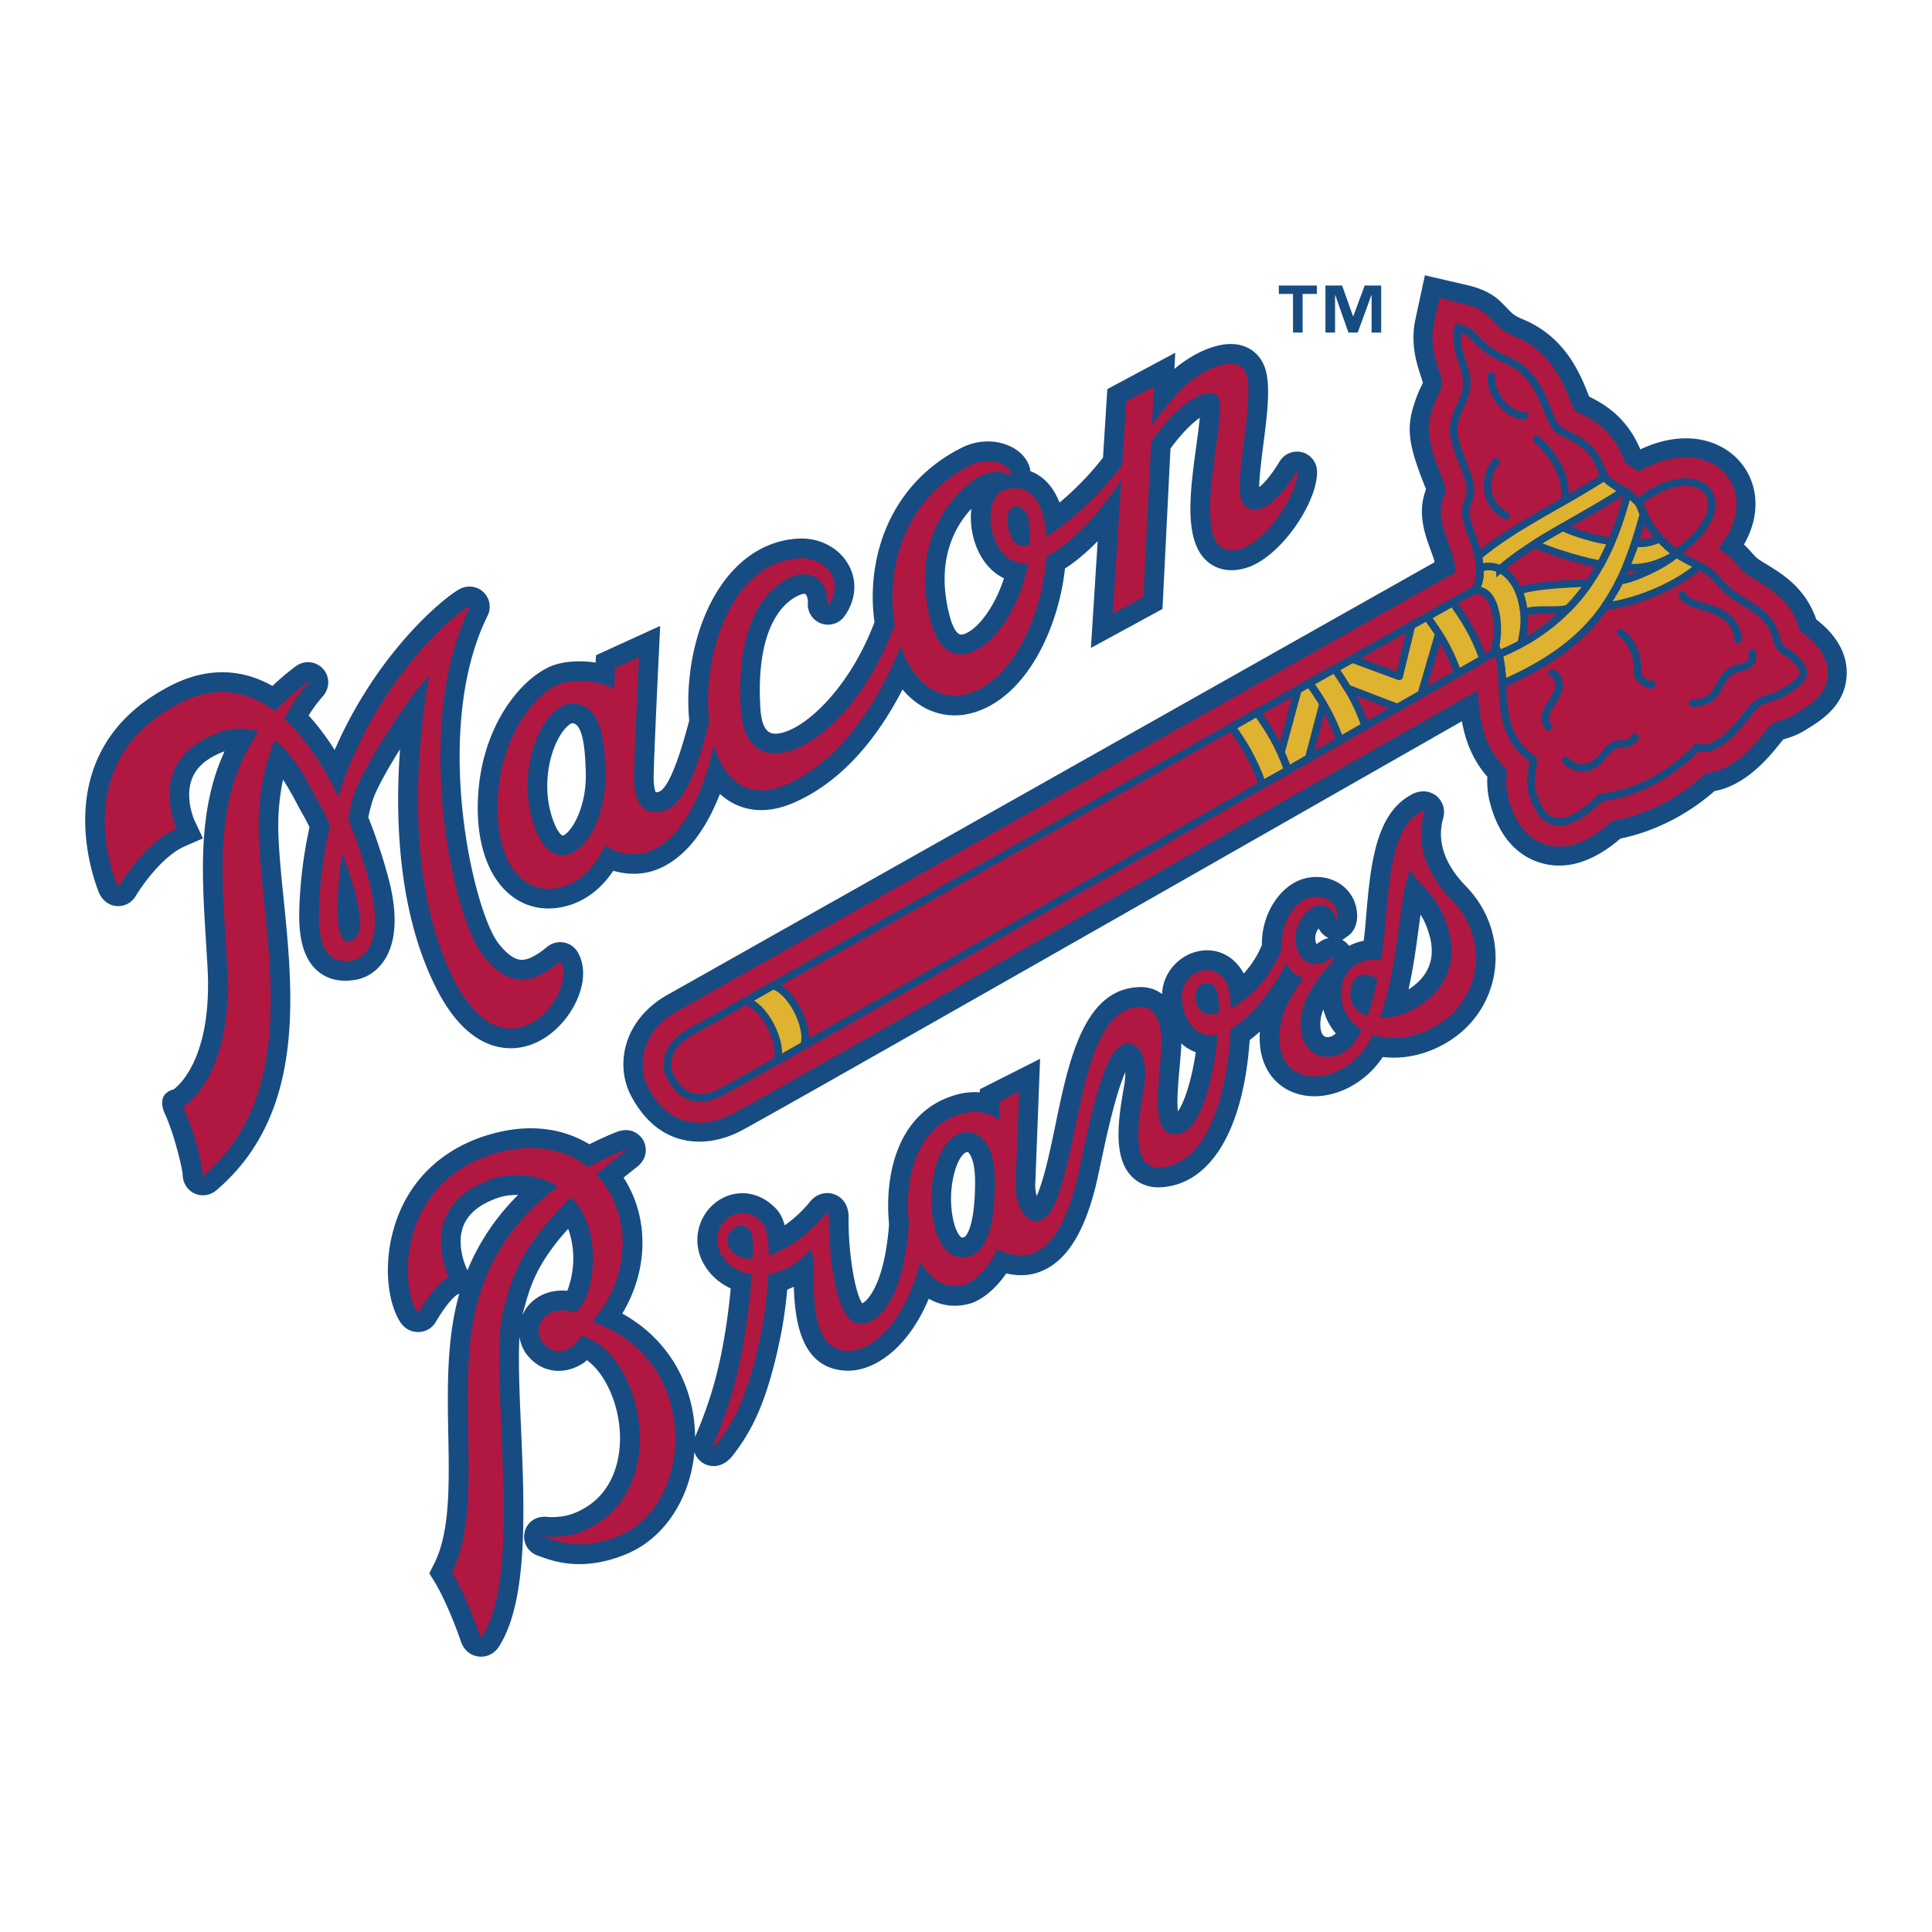 <svg xmlns="http://www.w3.org/2000/svg" width="2500" height="2500" viewBox="0 0 192.756 192.756"><path fill-rule="evenodd" clip-rule="evenodd" fill="#fff" d="M0 0h192.756v192.756H0V0z"/><path d="M181.211 61.8a8.742 8.742 0 0 0-1.039-2.09c-1.162-1.723-2.756-2.696-3.92-3.406-.367-.224-.746-.456-.941-.613-.141-.112-.283-.271-.525-.54a17.64 17.64 0 0 0-.787-.828c1.133-1.976 1.23-3.703 1.104-4.801-.27-2.357-1.76-4.313-3.984-5.232-2.209-.912-4.855-.689-7.461.547-1.408-3.348-3.799-4.62-5.1-5.263-.047-.111-.092-.224-.133-.325-.787-1.963-2.252-5.617-6.434-7.37-.906-.38-1.062-.542-1.576-1.078-.23-.24-.52-.539-.875-.865l-.129-.118-.139-.108c-.895-.695-2.014-1.058-2.799-1.24l-4.311-1-.934 4.325c-.537 2.477.102 4.429.523 5.72.07.214.158.486.209.67a12.95 12.95 0 0 1-.182.399 12.323 12.323 0 0 0-.703 1.786c-.822 2.518-.457 4.229 1.062 8.093.061.151.102.263.133.357a13.03 13.03 0 0 0-.137.417c-.67 2.166.064 4.168.6 5.63.162.443.328.899.404 1.219L66.721 99.181c-4.588 2.525-5.364 7.107-3.765 10.137 2.754 5.221 7.374 5.287 10.778 3.607 2.154-1.062 53.763-30.492 72.121-40.965.316 1.797.996 3.772 2.537 5.537-.037.799.02 1.645.252 2.551 1.059 4.133 3.416 5.586 5.207 6.078 2.5.685 5.127-.146 7.826-2.464 3.367-.687 6.703-2.375 9.387-4.742 3.252-.578 5.633-3.604 6.803-5.096l.035-.044.141-.043c.508-.155 1.275-.389 2.061-.885.002 0 .316-.197.316-.197 1.275-.791 3.65-2.263 3.82-5.229.178-3.052-2.205-4.972-3.029-5.626z" fill-rule="evenodd" clip-rule="evenodd" fill="#164c82"/><path d="M180.008 63.263l-.254-.199-.15-.065-.02-.066c-.154-.509-.387-1.278-.982-2.163-.932-1.379-2.266-2.194-3.336-2.848-.438-.267-.852-.519-1.143-.752-.266-.214-.479-.451-.748-.751-.447-.498-1.02-1.13-1.943-1.722 1.742-2.089 1.908-3.904 1.787-4.957-.191-1.663-1.246-3.044-2.826-3.697-1.963-.811-4.439-.429-6.869 1.004-.17-.108-.338-.214-.504-.316a11.983 11.983 0 0 1-.889-.583c-1.135-3.249-3.254-4.301-4.541-4.935-.162-.08-.367-.181-.49-.252-.115-.215-.295-.658-.434-1.003-.732-1.826-1.957-4.881-5.408-6.328-1.27-.532-1.623-.9-2.211-1.513a16.765 16.765 0 0 0-.787-.78l-.035-.033-.039-.031c-.473-.4-1.184-.718-2.111-.947l-2.459-.603-.535 2.475c-.428 1.975.094 3.567.473 4.731.145.44.281.857.322 1.17.045.342-.062.61-.377 1.287-.182.391-.389.834-.549 1.354l-.072.222c-.582 1.779-.518 2.888 1.027 6.811.326.831.336 1.093.336 1.121-.072.243-.172.531-.295.906-.48 1.556.076 3.077.568 4.419.193.53.377 1.029.477 1.466.146.636.205 1.103.189 1.43l-77.543 43.73c-3.958 2.178-3.942 5.812-3.003 7.592 2.595 4.92 6.645 3.592 8.265 2.793 2.202-1.086 60.08-34.099 74.556-42.359.104 2.408.336 5.493 2.898 7.944-.121.935-.115 1.815.129 2.768.832 3.251 2.566 4.361 3.873 4.72 2.699.74 5.182-1.199 6.471-2.402 3.391-.583 6.791-2.317 9.422-4.795 2.783-.187 4.977-2.976 6.129-4.446l.262-.331c.127-.158.254-.218.854-.401.459-.141 1.033-.315 1.604-.675l.328-.205c1.188-.736 2.812-1.745 2.928-3.728.108-1.886-1.289-3.218-2.345-4.057z" fill-rule="evenodd" clip-rule="evenodd" fill="#b01842"/><path d="M146.346 88.513l-.047-.049c-.805-.841-3.25-3.399-2.332-6.764l-.039.125c.445-1.289-.268-2.095-.498-2.312-.229-.216-1.074-.884-2.344-.366l-.141.065c-3.793 1.913-4.234 7.229-4.701 12.858a49.252 49.252 0 0 1-.184 1.791 5.545 5.545 0 0 0-1.465.502 2.054 2.054 0 0 0-.676-.584l.574-.407c.977-.697.943-1.94.883-2.442a3.772 3.772 0 0 0-1.613-2.701c-1.002-.69-2.299-.906-3.562-.59-2.482.62-4.363 3.585-4.297 6.63a9.623 9.623 0 0 1-1.816 2.858c-.947-1.75-2.652-2.604-4.498-2.228-1.99.405-3.52 2.146-3.637 4.138l-.004.143a3.474 3.474 0 0 0-2.094-.699c-5.707.012-7.217 7.293-8.549 13.717-.531 2.561-1.033 4.982-1.723 6.768a5.734 5.734 0 0 1-.152.357 4.118 4.118 0 0 1-.131-1.455l.471-12.232-6.012 3.041-.002.305a6.578 6.578 0 0 0-2.141.186c-5.838 1.486-7.404 7.621-6.924 12.871.016.291-.104 1.441-.247 2.367-.597 3.859-1.835 5.354-2.418 5.629-.794-1.115-1.427-5.559-1.358-8.551v-.07c-.021-1.561-.986-2.094-1.401-2.25-.65-.244-1.616-.207-2.38.639l-.081.094a11.91 11.91 0 0 1-2.516 2.346c-.184-.641-.439-1.184-.791-1.57-1.197-1.316-2.784-1.873-4.353-1.523-1.576.35-2.862 1.562-3.357 3.162-.528 1.707-.071 3.498 1.255 4.916.49.523 1.121.979 1.858 1.316a67.563 67.563 0 0 1-.513 4.139c-.635 3.986-1.479 6.992-2.916 10.375-.048.115-.09.225-.125.332a13.079 13.079 0 0 0-.013-.521c-.215-5.105-2.93-9.438-7.25-11.811 2.605-4.328 2.712-9.57.129-13.566.799-.643 1.158-.926 1.158-.926 1.64-1.162.906-2.621.816-2.785-.088-.16-.919-1.559-2.762-.809-.909.369-1.783.768-2.624 1.193-2.78-1.691-6.697-2.336-11.519-.436l-.016.006-.017.006c-5.104 2.115-7.154 5.988-7.974 8.865-1.123 3.939-.472 7.727.752 9.43a2.08 2.08 0 0 0 1.839.857 2.045 2.045 0 0 0 1.679-1.123l-.055.102c1.116-1.904 1.916-2.594 2.13-2.701l.207-.102c-1.277 4.455-1.19 9.354-1.102 14.1.092 4.977.18 9.676-1.401 12.822l-.493.98.576.936c.645 1.049 1.739 3.406 2.583 5.887l.018.051c.3.809.958 1.344 1.762 1.43.801.088 1.553-.287 2.012-1 2.944-4.588 2.545-13.822 2.193-21.971-.146-3.369-.284-6.602-.148-8.91.086.57.297 1.123.635 1.611l.038.055c1.365 1.844 3.625 2.24 5.626.984.16-.1.298-.217.429-.338 1.824 1.309 3.228 4.383 3.301 7.535.042 1.805-.339 6.182-4.782 7.807-.965.348-2.117.326-2.35.305 0 0 .012 0 .034.004-1.408-.209-2.247.66-2.43 1.557-.19.924.29 2.035 1.572 2.373l-.135-.043.213.076c1.29.467 4.312 1.555 8.717-.357 3.673-1.611 6.172-5.529 6.59-10.094.199.65.684 1.002.902 1.129.735.432 1.945.479 2.933-.801a19.152 19.152 0 0 0 1.961-3.053c1.158-2.268 2.056-5.123 2.828-8.984.036-.18.422-2.145.635-4.504.216-.08.434-.168.653-.268.111 3.369.7 8.174 5.22 8.363 2.693.115 6.135-2.123 8.245-7.182 1.24.721 2.667.904 4.145.48l.114-.035c1.365-.484 2.63-1.732 3.47-2.965 1.076.254 2.475.332 3.945-.422 2.189-1.121 3.793-3.723 4.895-7.951.164-.629.361-1.555.59-2.629.578-2.711 1.447-6.783 2.451-9.086.008.363-.021.82-.121 1.381-.619 3.447-1.08 6.975.646 8.916.75.846 1.832 1.27 3.049 1.195 4.961-.299 8.213-5.756 8.834-14.689.352-.262.691-.547 1.02-.848-.246 3.354 1.414 5.307 3.271 6.051 3.012 1.205 6.908-.359 8.986-3.508 1.467.174 3.043-.008 4.555-.568 3.338-1.242 5.689-3.852 6.451-7.156.754-3.267-.227-6.713-2.619-9.222zm-99.784 38.059c-.187-.406-1.077-2.527-.281-4.379.511-1.188 1.678-2.1 3.47-2.709.424-.145 1.127-.281 1.942-.266-2.204 2.189-3.903 4.711-5.054 7.52a8.448 8.448 0 0 1-.077-.166zm13.898 3.123l-.013.037c.003-.008.005-.016.008-.021l.005-.016zm-8.118 1.086c-.086.145-.16.293-.226.443.012-.045.021-.094.033-.137l.173-.629c.548-2.01 1.19-4.352 4.362-7.859.363.975.931 3.178.026 5.883l-.006.02-.004.018a1.91 1.91 0 0 1-.108.262c-1.826-.157-3.409.585-4.25 1.999zm93.916-39.021l-.01-.029c-.004-.009-.006-.018-.008-.026l.018.055zm-28.74 19.113c-.129-1.092.057-3.139.168-4.348l.137-1.609c.021-.287.029-.557.031-.818.059.053.117.107.18.158.391.318.818.559 1.27.725-.435 2.919-1.175 5.062-1.786 5.892zm24.041-18.398l.168-1.229c.297.472.564 1.009.76 1.659l.01.028.01.028c1.018 3.023-.422 4.775-1.979 5.75.486-2.15.775-4.311 1.031-6.236zm-9.799 9.24c.039-.324.139-.664.273-1.006a5.89 5.89 0 0 0 1.244 2.398c-.363.326-.758.43-1.033.336-.406-.138-.596-.816-.484-1.728zm-.34-7.56a.25.25 0 0 1-.08.021c-.195-.409-.135-.955.066-1.305.055-.094.105-.173.152-.243.27.54.695.811.918.917l.082.04a2.652 2.652 0 0 0-1.138.57zm-36.394 27.159c-.511-3.012.471-6 1.382-6.355.115-.043.143-.025.161-.012.251.172.724 1.02.716 2.996-.02 4.164-.764 5.201-.991 5.42-.06.057-.114.109-.338.102-.115-.004-.663-.576-.93-2.151z" fill-rule="evenodd" clip-rule="evenodd" fill="#164c82"/><path d="M59.071 131.867c4.169-4.789 3.818-11.141.417-14.672a73.308 73.308 0 0 1 2.75-2.238c.236-.168.396-.352-.064-.164-1.058.43-2.251.975-3.493 1.66-2.472-1.984-6.158-2.67-10.67-.895-8.459 3.504-8.013 13.047-6.376 15.326.029.041.118.074.163-.014 1.101-1.877 2.167-3.088 2.975-3.477-1-2.178-2.178-7.555 4.344-9.775 1.467-.498 4.226-.693 6.546.766-3.178 2.352-6.231 5.766-7.796 10.748-2.817 8.973.668 20.883-2.775 27.74.793 1.287 1.936 3.832 2.77 6.285.098.264.214.133.27.047 4.292-6.688.46-26.77 2.124-32.654.748-2.646 1.29-5.814 6.73-11.084.438.457.842.998 1.194 1.641.646 1.18 1.622 4.352.401 8-.269.859-.961 1.756-1.246 1.811-.438-.133-.364-.066-.833-.17-2.392-.252-3.299 1.85-2.412 3.137.63.852 1.724 1.285 2.995.488.388-.244.855-1.133 1.039-1.076 6.244 1.959 9.019 16.166-.366 19.6-1.425.51-3.001.447-3.282.406-.281-.043-.26.023-.069.074 1.002.34 3.529 1.504 7.51-.225 7.412-3.254 8.044-17.56-2.846-21.285zM144.92 89.873c-.867-.909-4.086-4.176-2.855-8.691.082-.234.037-.321-.232-.211-2.76 1.392-3.172 5.814-3.625 11.262a47.471 47.471 0 0 1-.439 3.589c-1.045-.343-3.854.163-3.957 3.115-.061 1.715.762 3.014 2.043 3.791a10.6 10.6 0 0 1-.443.846c-1.842 3.107-6.148 2.305-5.607-2.1.266-2.156 2.09-4.482 2.861-5.186.375-.341.615-1.122-.008-.601-.754.63-2.17.648-2.77-.128-.857-1.113-.779-2.638-.189-3.667 1.492-2.608 3.422-1.402 3.59-.302.023.422.189.039.135-.43-.158-1.33-1.484-1.926-2.744-1.611-1.678.419-2.998 2.838-2.783 5.054-1.031 2.824-3.146 4.992-5.1 5.99-.041-1.078-.168-1.992-.381-2.422-1.281-2.584-4.369-1.148-4.494.98-.121 2.074 1.158 4.623 3.572 4.049-.371 4.113-1.588 9.568-3.967 9.941-2.832.443-1.951-4.531-1.668-8.373.227-3.055-.859-4.322-1.998-4.318-5.91.012-5.982 12.869-8.438 19.225-1.564 4.057-4.365 1.777-4.084-1.957l.336-8.816-1.955.99-.016 1.895c-.518-.555-1.951-1.131-3.6-.711-4.655 1.184-5.853 6.391-5.447 10.791.055.6-.186 2.338-.263 2.838-.762 4.928-2.678 7.475-4.689 7.342-2.609-.172-3.057-8.322-3.004-10.609-.006-.449-.139-.549-.35-.316-1.485 1.867-3.674 3.477-5.64 4.137-.023-1.512-.208-2.76-.666-3.262-2.547-2.805-6.242 1.014-3.558 3.883.582.623 1.459 1.098 2.515 1.256a74.683 74.683 0 0 1-.664 5.855c-.732 4.602-1.711 7.686-3.047 10.834-.333.785.081.416.275.164.592-.766 1.197-1.627 1.766-2.744 1.097-2.15 1.944-4.938 2.651-8.475.272-1.361.574-3.566.685-5.646.794-.129 1.643-.428 2.516-.953.486-.293 1.305-1.102 1.63-1.432.088-.09.172.033.172.033.519 1.912-.813 9.826 3.519 10.01 2.422.102 5.795-2.766 7.312-8.945.993 1.826 2.522 2.871 4.453 2.318 1.403-.496 2.883-2.484 3.167-3.5 1.498.547 5.514 2.652 7.895-6.479.572-2.191 1.682-8.754 3.193-12.127 1.584-3.537 4.414-2.055 3.572 2.639-.613 3.412-1.252 7.973 1.637 7.797 4.764-.287 6.734-7.338 7.043-13.814 2.619-1.504 4.988-5.289 5.543-6.555.318.607 1.016 1.338 1.723 1.385-.842 1.314-1.729 2.721-2.08 3.875-1.973 7.516 5.854 7.572 8.639 2.531.123-.221.238-.447.35-.676 1.432.473 3.182.443 4.881-.189 5.753-2.142 7.147-8.913 3.087-13.169zm-71.594 35.221c-2.148-1.594.839-4.258 1.689-1.867.11.311.126 1.189.078 2.348-.678.023-1.286-.124-1.767-.481zm22.561.34c-3.905-.139-3.936-10.852-.193-12.311 1.632-.635 3.582.508 3.56 4.83-.022 4.543-.836 7.57-3.367 7.481zm24.759-24.233c-1.654-.006-1.869-3.094-.312-3.125.969-.02 1.314.869 1.281 2.986a3.65 3.65 0 0 1-.969.139zm14.079-2.242c.215-2.25 1.992-1.83 2.697-1.252-.27 1.289-.6 2.531-.998 3.639-1.104-.362-1.813-1.184-1.699-2.387zm6.339 1.719c-1.152.625-2.357.9-3.404.869 2.033-5.57 1.883-12.612 3.102-14.797.338 1.212 2.627 2.346 3.611 5.583 1.607 4.778-1.508 7.368-3.309 8.345z" fill-rule="evenodd" clip-rule="evenodd" fill="#b01842"/><path d="M147.629 56.682c.098.7-.041 1.969-.756 2.352 2.223-.875 3.045 3.396 2.16 6.108l.348-.188.129.331c.287-.113 1.582-.644 2.236-1.054 1.328-4.915-1.57-8.552-4.061-7.572l-.056.023z" fill-rule="evenodd" clip-rule="evenodd" fill="#dfb22f" stroke="#164c82" stroke-width=".758" stroke-linecap="round" stroke-linejoin="round" stroke-miterlimit="2.613"/><path d="M149.658 56.782c3.533-3.034 8.578-5.301 12.32-7.802-.154-.067-1.619-1.037-1.939-1.396-3.742 2.5-9.02 4.885-12.551 7.919.129.458.141 1.178.141 1.178.654-.281 1.619-.17 2.029.101z" fill-rule="evenodd" clip-rule="evenodd" fill="#dfb22f" stroke="#164c82" stroke-width=".758" stroke-miterlimit="2.613"/><path d="M77.054 98.324c1.773.33 3.767 4.092 3.171 5.969l-2.681 1.545c.596-1.879-1.389-5.619-3.163-5.947l2.673-1.567z" fill-rule="evenodd" clip-rule="evenodd" fill="#dfb22f" stroke="#164c82" stroke-width=".758" stroke-linecap="round" stroke-linejoin="round" stroke-miterlimit="2.613"/><path d="M162.375 49.272c-1.506 5.833-4.512 12.629-12.838 16.009.211.731.432 2.734.338 2.949 9.336-4.084 11.947-9.071 14.051-16.782l.031-.169s-.121-.364-.328-.838c-.26-.59-.986-.943-1.254-1.169z" fill-rule="evenodd" clip-rule="evenodd" fill="#dfb22f" stroke="#164c82" stroke-width=".758" stroke-miterlimit="2.613"/><path d="M162.227 56.588c1.795.27 3.766-.459 5.033-1.364-.203-.124-1.119-.877-1.625-1.518-.855.438-1.725.576-2.488.465-.243.808-.917 2.365-.92 2.417zM125.42 71.098c1.145 1.604 2.191 3.221 3.084 5.747l-2.551 1.416c-.893-2.526-1.908-4.129-3.055-5.734l2.522-1.429zM136.215 72.423c-.891-2.526-1.92-4.099-3.064-5.703l-2.52 1.429c1.145 1.604 2.184 3.199 3.074 5.725l2.51-1.451z" fill-rule="evenodd" clip-rule="evenodd" fill="#dfb22f" stroke="#164c82" stroke-width=".758" stroke-linecap="round" stroke-linejoin="round" stroke-miterlimit="2.613"/><path d="M140.793 62.4l1.574-.849c.133.075 1.193 1.663 1.193 1.663l-1.76 6.037-2.377 1.346-4.979-1.915c-.074-.124-.812-1.38-1.283-1.933l1.75-1.001 4.688 1.731 1.217-5.034-.023-.045z" fill-rule="evenodd" clip-rule="evenodd" fill="#dfb22f" stroke="#164c82" stroke-width=".758" stroke-linecap="round" stroke-linejoin="round" stroke-miterlimit="2.613"/><path d="M147.973 65.745c-.893-2.525-1.896-4.034-3.041-5.638l-2.543 1.438c.986 1.381 2.086 2.856 3.07 5.651l2.514-1.451zM153.1 54.298c2.107.917 5.281 1.801 6.594 2.003.223-.47.752-1.434 1.096-2.307-1.154-.06-3.734-.815-4.885-1.39-1.143.654-2.54 1.462-2.805 1.694zM151.508 58.932c2.205-.663 5.389-.672 7.035-.791-.582.916-1.789 2.322-2.164 2.598-1.314.312-2.887-.097-4.346.374-.01-.607-.289-1.714-.525-2.181zM160.113 60.502c3.43-.425 7.354-2.2 9.406-4.035-.641-.334-1.713-.822-2.26-1.243-1.035 1.024-4.164 2.538-5.639 2.708-.36.829-1.276 2.251-1.507 2.57z" fill-rule="evenodd" clip-rule="evenodd" fill="#dfb22f" stroke="#164c82" stroke-width=".758" stroke-linecap="round" stroke-linejoin="round" stroke-miterlimit="2.613"/><path d="M132.002 70.202l-1.428 5.444-2.068 1.205c-.189-.612-.703-1.786-.703-1.786l1.697-6.278 1.141-.614c.041.035 1.047 1.497 1.387 2.102l-.026-.073z" fill-rule="evenodd" clip-rule="evenodd" fill="#dfb22f" stroke="#164c82" stroke-width=".758" stroke-miterlimit="2.613"/><path d="M68.825 103.002c-2.618 1.441-2.416 3.52-2.012 4.285.586 1.111 1.898 3.26 4.997 1.732 2.425-1.195 77.587-44.094 77.587-44.094 1.189 3.025-.701 7.879 3.543 10.832 0 0 .059.21 0 .515-.24 1.224-.262 1.952-.07 2.698.359 1.411 1.725 5.691 6.814.606 4.033-.457 7.543-2.763 9.633-5.023 2.127.705 4.436-2.567 5.4-3.769.967-1.203 2.238-1.096 3.062-1.617 1.729-1.091 3.385-1.845.697-3.973-1.488-.647-.932-1.585-1.918-3.047-.963-1.427-2.775-2.093-3.977-3.058-1.203-.966-1.494-1.978-3.357-2.789-3.844-1.673-5.088-4.574-5.578-5.819-.49-1.246-3.383-2.083-3.746-3.253-1.168-3.752-3.852-3.519-4.732-4.713-1.006-1.364-1.369-5.151-4.863-6.615-2.275-.954-2.637-1.767-3.709-2.749-.309-.214-1.107-.435-1.107-.435-.438 2.022.625 3.498.83 5.061.203 1.563-.654 2.518-1.016 3.688-.363 1.17-.684 1.399.893 5.402.844 2.143.465 2.488.104 3.658-.361 1.169.707 2.927 1.092 4.604.434 1.884.305 2.859-.197 3.674l-78.37 44.199z" fill="none" stroke="#164c82" stroke-width=".758" stroke-miterlimit="2.613"/><path d="M148.787 37.526c-.082 1.881 1.664 3.969 3.297 3.942m1.248 2.387c1.713 1.483 3.174 3.888 2.717 6.123m-6.778-3.909c-1.232 1.308-1.32 4.218.98 5.367m17.589 7.876c.541 1.636 5.215.722 5.568 4.487m1.403 1.348c.062.422.043.848-.293 1.108-.463.357-1.094.31-1.607.583-.426.225-.787.59-1.006.962-.285.488-.561.961-.857 1.451a1.293 1.293 0 0 1-.354.344c-.557.376-1.156.547-1.822.561m-7.188-7.035c1.217.882 1.748 2.357 1.684 3.882-.031.699.615 1.062 1.209 1.333.062.028.168-.049.256-.083m-9.989-1.105c.805.34.799 1.292.572 1.875-.441 1.149-1.875 2.27-.922 3.502m8.623 1.026c-.037.207-.252.298-.373.405-.52.459-1.363.085-1.92.53-.641.512-1.047 1.235-1.709 1.724-.887.657-2.152.467-2.9-.354" fill="none" stroke="#164c82" stroke-width=".758" stroke-linecap="round" stroke-linejoin="round" stroke-miterlimit="2.613"/><path d="M167.281 55.157c7.059-5.038 2.258-9.93-3.842-5.063.297.239.531 1.513 1.365 2.63.522.697 1.6 2.014 2.477 2.433z" fill="none" stroke="#164c82" stroke-width=".758" stroke-miterlimit="2.613"/><path fill-rule="evenodd" clip-rule="evenodd" fill="#164c82" d="M9.882 89.083l.011.006-.003-.009-.008.003z"/><path d="M9.893 89.089c.228.559.69 1.026 1.279 1.218a2.02 2.02 0 0 0 2.35-.882c1.09-1.784 3.023-4.157 4.882-4.973l1.843-.809-.857-1.822c-.005-.011-.976-2.187-.241-4.107.417-1.09 1.315-1.925 2.746-2.553a7.56 7.56 0 0 1 .51-.201c-2.675 5.799-2.274 12.227-1.858 18.899l.161 2.691c.515 9.435-3.241 12.042-3.41 12.153 0 0-1.803.309-.833 2.449s1.697 5.369 1.761 5.988c-.005.621.244 1.295.839 1.73a2.028 2.028 0 0 0 2.521-.115c8.885-7.57 7.68-19.488 6.712-29.064-.24-2.373-.466-4.613-.525-6.611a22.266 22.266 0 0 1 .466-5.299 31.72 31.72 0 0 1 1.348 2.332c.219.414.427.805.626 1.149.218.376.444.804.67 1.266a43.52 43.52 0 0 0-1.025 8.393c-.073 2.867.517 4.807 1.801 5.929.977.852 2.248 1.16 3.777.912 1.145-.184 2.163-.859 2.868-1.9 1.157-1.711 1.373-4.232.64-7.494-.016-.07-.711-3.088-2.201-6.831.152-.69.306-1.287.455-1.736.36-1.09 1.474-3.075 2.713-5.053-.49 6.67-.27 16.425 3.767 24.14 2.421 4.627 5.22 5.65 7.141 5.693 2.906.066 5.162-2.004 6.304-3.963 1.198-2.055 1.387-4.162.505-5.64a2.007 2.007 0 0 0-1.384-.948 2.058 2.058 0 0 0-1.667.446c-1.123.93-1.996 1.349-2.667 1.278-.639-.066-1.362-.603-2.149-1.595-2.579-3.25-6.708-21.441-1.12-32.714a2.017 2.017 0 0 0-.403-2.365c-.644-.616-1.615-.732-2.416-.289-1.722.954-8.272 6.458-12.432 16.036-.777-1.227-1.641-2.397-2.597-3.441a14.07 14.07 0 0 1 1.407-1.904c.721-.8.732-1.987.024-2.761a2.025 2.025 0 0 0-2.723-.242 27.096 27.096 0 0 0-2.322 1.956c-.26-.147-.525-.284-.795-.409-3.026-1.406-6.206-1.261-9.452.429-12.393 6.456-7.634 19.196-7.05 20.628l.007-.004v.001l.004.009z" fill-rule="evenodd" clip-rule="evenodd" fill="#164c82"/><path d="M129.908 45.12a2.027 2.027 0 0 0-2.238.914c-.914 1.514-1.611 2.229-2.037 2.565-.004-1.021.236-2.893.406-4.221.381-2.955.74-5.745.217-7.519-.363-1.236-1.266-2.118-2.475-2.42-2.223-.554-4.979.983-6.607 2.367l.08-1.611-3.057 1.635-2.756 1.474-.961.515-.07 1.09-.365 5.744a29.26 29.26 0 0 1-4.342 4.494c-.02-.051-.037-.106-.059-.156-.611-1.506-1.611-2.524-2.836-2.98-.131-.945-.754-1.792-1.73-2.336-1.488-.828-3.426-.843-5.057-.041-5.268 2.592-8.516 7.602-8.911 13.744a17.728 17.728 0 0 0 .143 3.687c-2.75 7.266-7.722 11.312-10.05 11.127-.787-.062-1.236-.897-1.336-2.481-.647-10.33 4.085-11.423 4.252-11.456.083-.006.215-.008.261.038.127.126.247.504.22.865a2.03 2.03 0 0 0 1.325 2.047 2.022 2.022 0 0 0 2.323-.717c1.141-1.588 1.306-3.489.44-5.086-.929-1.716-2.882-2.763-4.974-2.669-4.216.19-7.73 3.226-9.643 8.327-1.109 2.958-1.619 6.56-1.308 9.823-1.459 5.574-2.467 6.959-3.061 7.12a1.632 1.632 0 0 1-.273.053c-.081-.177-.201-.597-.213-1.363-.016-.943.288-7.71.496-12.029l.155-3.217-2.929 1.339-2.392 1.093-1.086.497-.035.726c-1.351-.203-2.832-.157-4.005.203-2.881.881-7.176 5.443-7.703 12.822-.331 4.627.877 8.364 3.314 10.251 1.671 1.294 3.784 1.605 5.95.878 2.05-.689 3.398-2.167 4.206-3.379 1.328.387 3.017.495 4.707-.274 2.909-1.322 4.766-4.393 5.932-7.392 1.166 1.068 3.592 2.494 7.306.903 5.241-2.245 8.742-7.111 10.913-11.328a7.897 7.897 0 0 0 1.65 1.494c2.037 1.352 4.447 1.453 6.785.285 4.504-2.25 7.18-8.432 7.773-13.843 1.172-.762 2.268-1.713 3.264-2.733l-.451 7.112-.225 3.545 3.121-1.699 3.051-1.662.967-.526.055-1.099.744-14.909c1.264-1.709 2.25-2.601 2.92-3.064-.078.848-.223 1.909-.342 2.785-.633 4.661-1.287 9.48 1.098 11.541.697.604 1.926 1.208 3.818.663 3.475-1 7.213-6.606 7.127-9.652a2.005 2.005 0 0 0-1.492-1.904zM94.771 61.536c-1.489-5.549.486-8.995 2.141-10.78-.261 2.152.477 4.979 2.461 6.461.209.156.475.325.789.477-.959 3.045-2.828 5.34-4.151 5.612-.654.135-1.086-1.192-1.24-1.77zM56.114 83.367c-.14-.058-.675-.549-1.125-2.129-.904-3.167-.094-6.412 1.041-8.086.536-.791.967-.988 1.057-.999 1.166.029 1.29 3.132 1.35 4.623l.003.075c.161 4.02-1.694 6.46-2.326 6.516z" fill-rule="evenodd" clip-rule="evenodd" fill="#164c82"/><path d="M55.83 95.987c-2.565 2.126-4.971 2.71-7.604-.607-3.234-4.076-7.078-23.229-1.341-34.805.039-.078-.02-.119-.113-.067-1.557.862-9.358 7.394-13.038 18.975-1.382-2.889-3.175-5.768-5.375-7.771.903-1.729 1.832-2.929 2.385-3.543.108-.119.002-.172-.063-.123a23.816 23.816 0 0 0-3.237 2.908c-2.66-2.013-5.861-2.71-9.605-.759-10.781 5.617-6.767 16.607-6.139 18.148-.002-.005.074.183.15.06.441-.723 2.83-4.458 5.767-5.746 0 0-3.025-6.433 3.491-9.291 1.853-.812 3.395-.825 4.691-.367-4.7 6.738-3.61 14.682-3.133 23.445.611 11.205-4.388 13.959-4.388 13.959 1.604 3.883 1.873 6.109 1.919 6.756-.011-.158-.054.252.118.105 10.18-8.674 5.795-23.997 5.499-34.125-.109-3.727.617-6.843 1.571-9.28 2.263 1.69 3.586 4.797 4.527 6.422.276.478.64 1.192 1.033 2.043a41.503 41.503 0 0 0-1.124 8.648c-.117 4.617 1.64 5.126 3.305 4.857 1.227-.198 3.09-1.763 1.908-7.029-.34-1.513-1.111-4.192-2.312-7.097.22-1.087.439-1.98.616-2.517.914-2.762 5.997-10.552 7.5-11.726 0 0-3.838 18.254 2.58 30.518 5.316 10.16 12.26.91 10.529-1.994-.022-.032-.085-.024-.117.003zm-21.045-2.081c-1.487.142-1.258-4.559-.653-8.781 1.531 3.938 2.747 8.582.653 8.781z" fill-rule="evenodd" clip-rule="evenodd" fill="#b01842"/><path d="M129.348 47.047c-3.008 4.983-5.094 4.098-5.531 2.722-.668-2.092 1.338-9.717.559-12.357-.717-2.439-4.684-.435-6.436 1.353-1.006 1.027-2.186 2.532-3.008 3.628l.191-3.834-2.756 1.474-.4 6.32c-2.635 3.572-5.867 6.121-7.564 7.199-.203-3.284-1.543-5.526-4.207-4.671-2.477.794-1.562 7.691 2.35 7.303-1.234 7.412-7.79 12.861-9.668 5.86-2.475-9.222 3.472-13.813 4.983-14.561 1.486-.735 2.434-.278 2.934-.084.104.041.096.052.082-.088-.094-.977-2.145-1.825-3.988-.917-6.694 3.293-8.579 10.424-7.618 15.882-4.35 12.165-14.818 17.189-15.359 8.559-.73-11.656 4.996-13.449 6.035-13.533 2.043-.165 2.704 1.709 2.612 2.997a.056.056 0 0 0 .099.046c1.674-2.33-.283-4.768-2.853-4.652-6.737.304-9.832 9.602-9.046 16.324-.827 3.256-2.16 8.235-4.542 8.879-2.299.622-2.927-1.185-2.959-3.172-.021-1.348.499-12.156.499-12.156l-2.392 1.093-.103 2.114c-.754-.667-3.468-1.146-5.265-.597-2.142.655-5.86 4.633-6.321 11.086-.468 6.557 2.48 10.542 6.684 9.129 2.853-.958 3.962-4.046 3.962-4.046s2.292 1.59 4.763.467c3.637-1.653 5.39-7.143 6.136-10.461 1.02 3.468 3.384 5.563 7.14 3.955 6.181-2.647 9.776-9.547 11.481-13.834 1.342 3.788 4.235 6.095 7.763 4.333 4.047-2.021 6.475-8.261 6.789-13.26 3.148-1.701 5.854-5.21 7.477-7.671l-.848 13.346 3.053-1.663.773-15.485c3.736-5.275 6.244-5.237 6.686-4.491 1.141 1.932-3.717 16.908 2.195 15.206 2.57-.74 5.771-5.543 5.709-7.712-.003-.098-.074-.057-.091-.03zM53.102 81.776c-1.615-5.66 1.277-11.636 4.017-11.584 3.049.057 3.184 4.187 3.279 6.579.297 7.361-5.233 12.232-7.296 5.005zm47.619-28.622c-.971-3.388 1.619-3.161 1.889-1.308.123.842.16 1.684.125 2.512-.94.255-1.674-.018-2.014-1.204z" fill-rule="evenodd" clip-rule="evenodd" fill="#b01842"/><path d="M131.379 29.323h-1.416v3.858h-.959v-3.858h-1.416v-.836h3.791v.836zm6.422 3.858h-.957v-3.734h-.021l-1.363 3.734h-.924l-1.316-3.734h-.021v3.734h-.959v-4.694h1.662l1.092 3.066h.021l1.139-3.066h1.648v4.694h-.001z" fill-rule="evenodd" clip-rule="evenodd" fill="#164c82"/></svg>